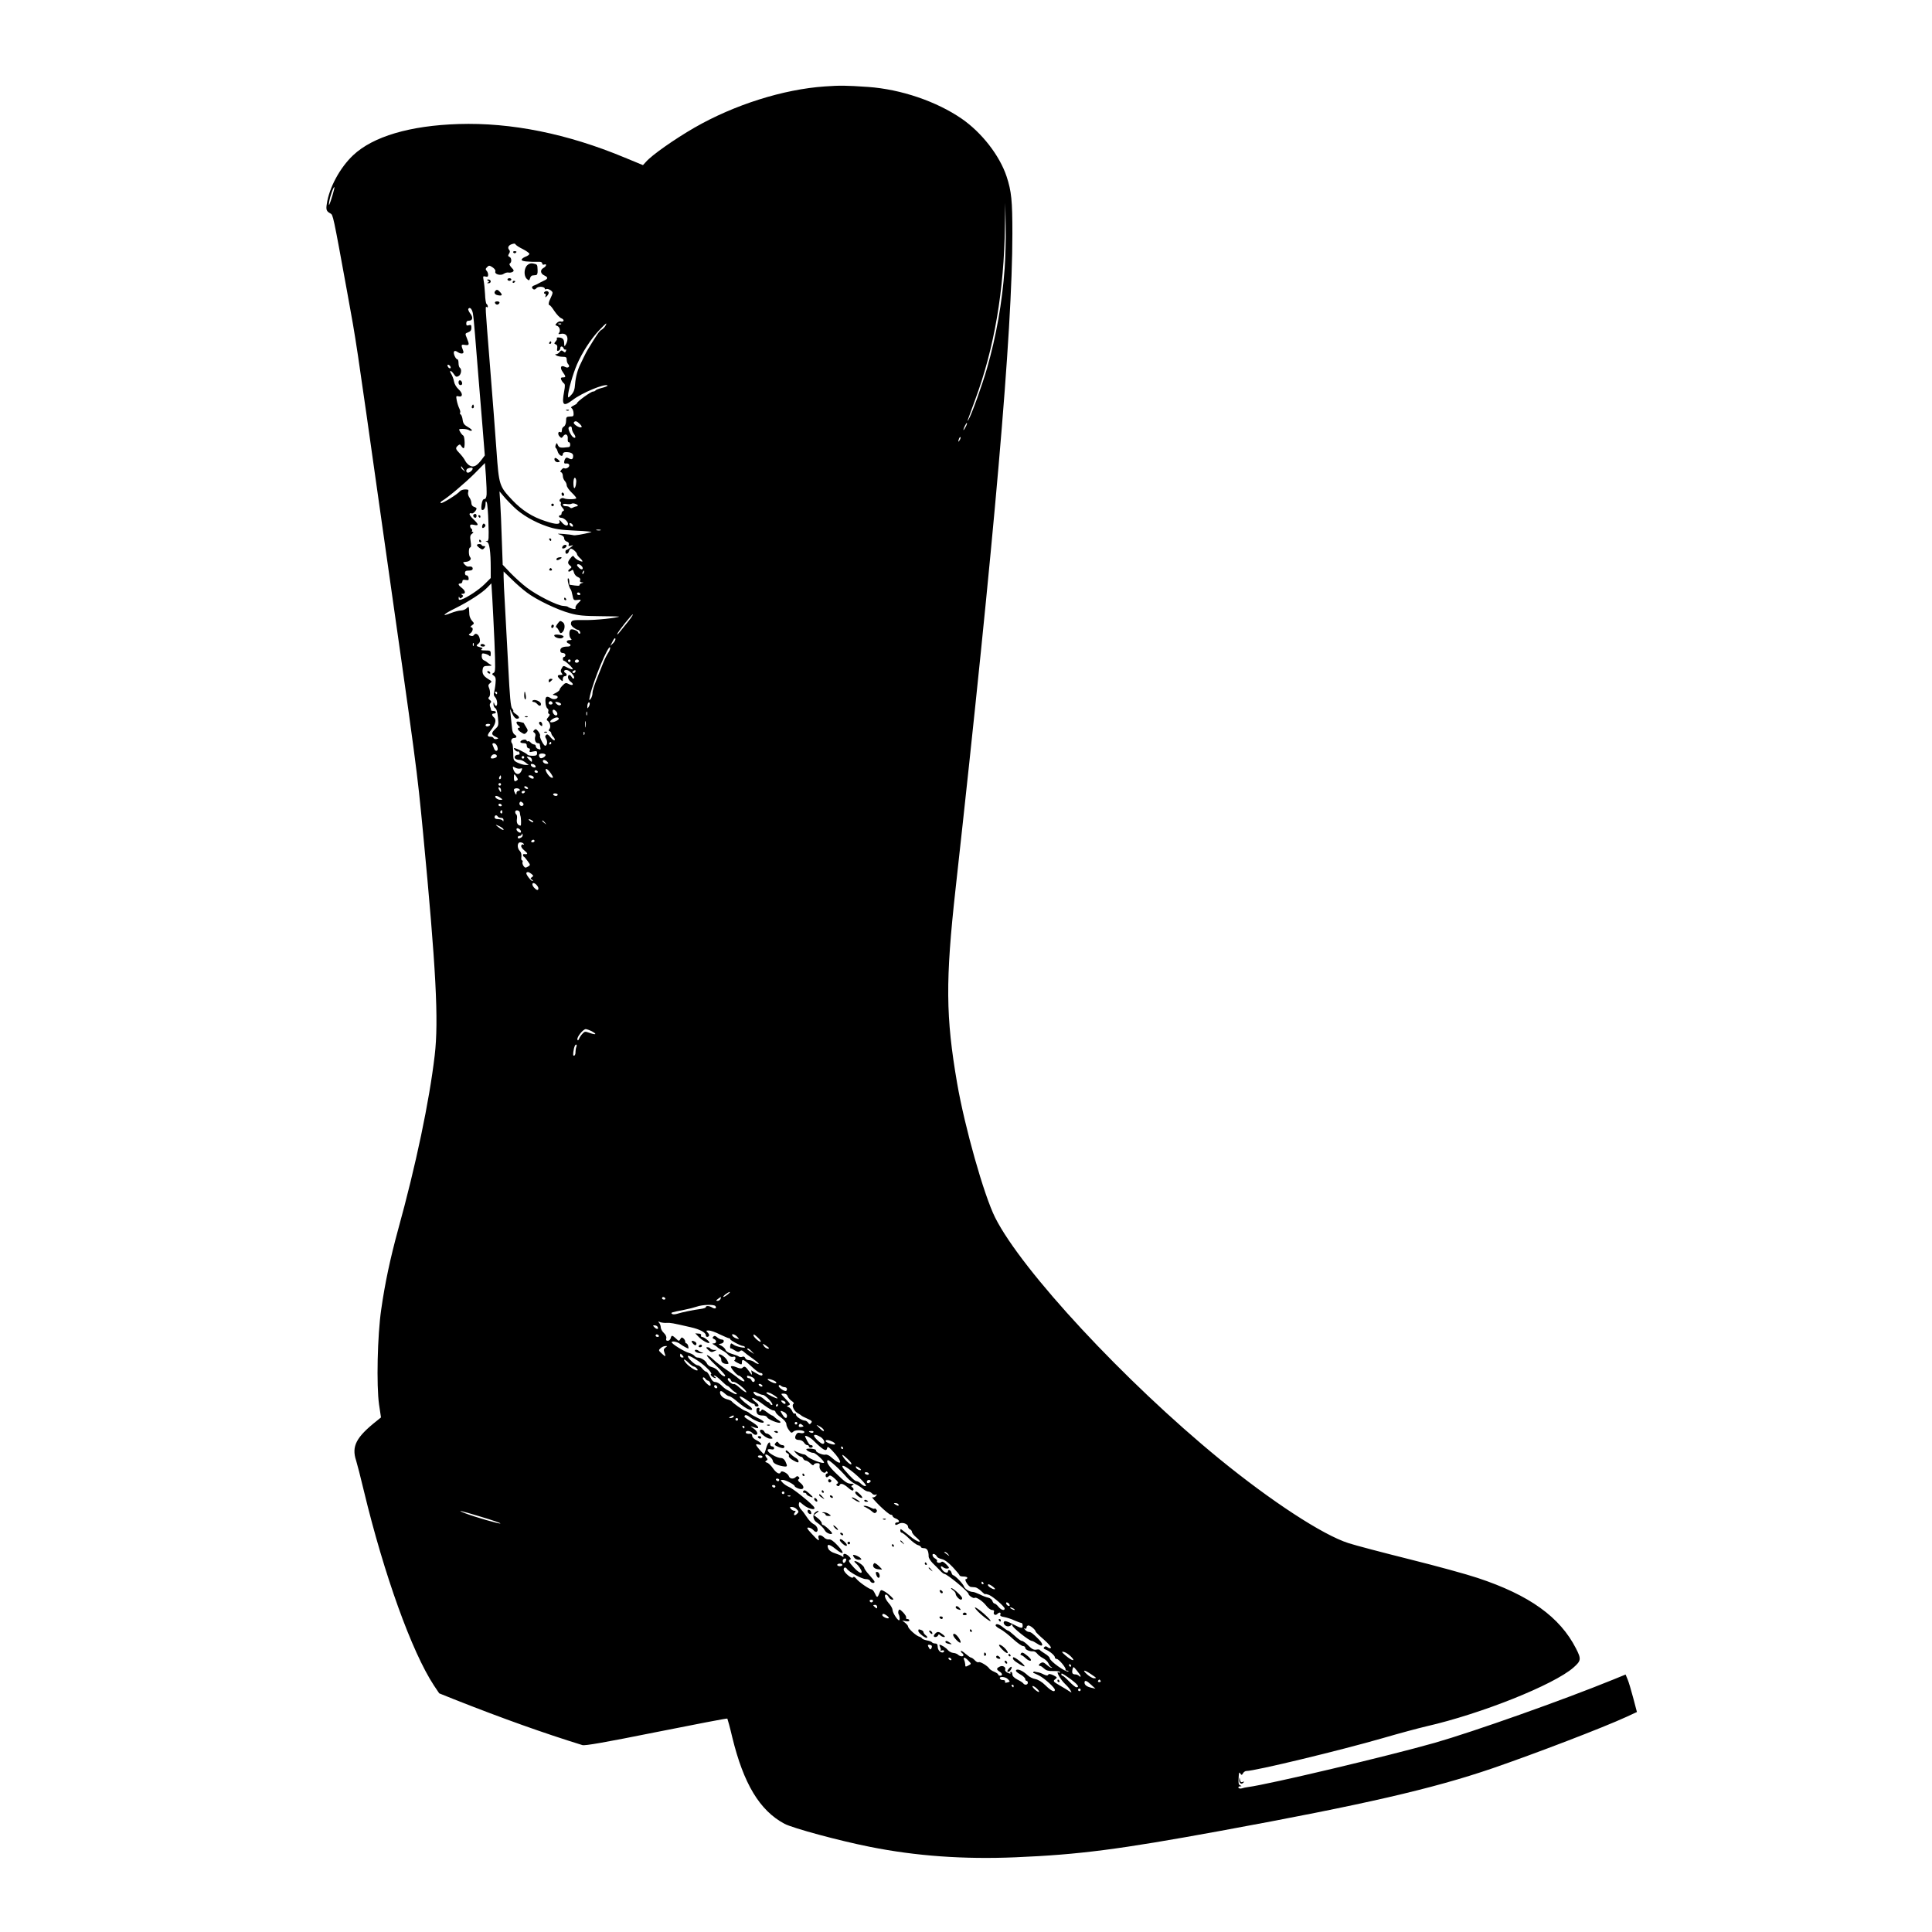 <?xml version="1.0" standalone="no"?>
<!DOCTYPE svg PUBLIC "-//W3C//DTD SVG 20010904//EN"
 "http://www.w3.org/TR/2001/REC-SVG-20010904/DTD/svg10.dtd">
<svg version="1.0" xmlns="http://www.w3.org/2000/svg"
 width="1500pt" height="1500pt" viewBox="0 0 1500 1500"
 preserveAspectRatio="xMidYMid meet">

<g transform="translate(0,1500) scale(0.1,-0.1)"
fill="#000000" stroke="none">
<path d="M6405 14329 c-323 -22 -703 -142 -1013 -320 -154 -89 -333 -214 -378
-267 l-22 -24 -143 59 c-444 185 -880 273 -1289 260 -378 -12 -664 -97 -818
-242 -102 -96 -187 -252 -205 -380 -7 -44 -2 -56 28 -72 21 -12 20 -4 130
-608 75 -412 62 -329 264 -1755 282 -1981 277 -1942 326 -2450 100 -1046 122
-1453 90 -1724 -42 -357 -145 -849 -285 -1356 -60 -220 -101 -411 -130 -615
-30 -202 -38 -594 -17 -740 l15 -100 -31 -25 c-162 -128 -199 -199 -162 -310
8 -25 35 -130 60 -235 157 -652 372 -1249 544 -1511 l41 -61 132 -53 c363
-143 679 -256 980 -349 19 -6 175 21 573 101 301 60 549 108 552 105 2 -3 20
-67 38 -144 88 -362 213 -570 406 -673 65 -34 422 -131 664 -179 354 -71 727
-98 1129 -81 497 21 804 61 1591 205 1118 205 1647 327 2110 485 337 116 859
316 1042 400 l82 38 -29 110 c-16 60 -35 125 -44 145 l-15 36 -98 -40 c-388
-158 -1079 -403 -1383 -490 -362 -103 -1290 -323 -1452 -344 -15 -2 -36 -6
-47 -10 -11 -3 -22 -1 -26 5 -3 5 2 10 12 11 15 0 15 2 2 7 -14 7 -16 19 -11
82 2 20 4 22 12 10 9 -13 12 -13 21 3 5 9 17 17 25 17 67 0 730 160 1059 255
127 37 280 78 340 92 425 97 988 322 1141 456 60 53 62 66 20 148 -125 245
-362 415 -764 548 -83 28 -320 93 -529 145 -208 52 -421 108 -473 125 -201 64
-601 326 -1004 655 -733 600 -1532 1460 -1740 1873 -87 174 -236 701 -295
1043 -89 517 -91 796 -12 1510 302 2730 441 4327 441 5085 0 259 -7 329 -45
445 -54 162 -192 340 -348 448 -196 135 -473 229 -727 247 -175 12 -218 12
-335 4z m-3822 -840 c-23 -79 -35 -103 -27 -55 6 41 34 119 40 113 2 -2 -4
-28 -13 -58z m5217 -574 c-19 -264 -66 -528 -137 -775 -36 -126 -121 -363
-143 -397 -14 -22 -17 -30 52 156 148 400 224 847 230 1345 l3 181 3 -180 c2
-99 -2 -247 -8 -330z m-3795 185 c4 -6 29 -22 56 -35 27 -14 49 -30 49 -36 0
-6 -13 -16 -30 -22 -16 -6 -30 -17 -30 -24 0 -12 46 -17 143 -16 9 0 17 -6 17
-13 0 -8 6 -11 15 -8 22 9 18 -14 -5 -26 -28 -15 -25 -44 5 -58 32 -15 32 -26
-2 -41 -16 -8 -35 -17 -43 -22 -8 -5 -23 -12 -32 -15 -21 -7 -23 -20 -6 -30 6
-4 16 0 22 8 13 17 66 14 66 -4 0 -5 4 -6 10 -3 13 8 50 -13 50 -28 0 -7 -7
-25 -15 -41 -16 -31 -20 -56 -7 -56 4 0 21 -21 37 -46 17 -25 40 -50 53 -55
13 -5 20 -14 17 -20 -4 -6 -13 -8 -21 -5 -7 3 -21 -2 -30 -11 -15 -16 -15 -17
1 -23 21 -7 29 -39 14 -56 -7 -8 -2 -10 16 -6 47 9 66 -34 37 -84 -10 -17 -11
-16 -12 12 0 32 -14 44 -47 44 -9 0 -13 -3 -10 -7 4 -3 0 -14 -8 -23 -14 -16
-14 -18 0 -24 10 -3 14 -14 11 -30 -3 -18 -1 -23 10 -19 8 3 14 11 14 19 0 19
19 18 26 -1 4 -8 10 -12 15 -9 5 3 6 -2 3 -11 -5 -13 -9 -13 -21 -3 -12 10
-18 9 -28 -5 -7 -9 -18 -17 -26 -17 -11 0 -11 -2 1 -10 8 -5 30 -10 48 -10 27
0 32 -4 32 -23 0 -13 5 -28 11 -34 18 -18 1 -35 -23 -22 -33 18 -44 -4 -19
-39 26 -37 26 -42 1 -42 -14 0 -18 -5 -13 -17 4 -10 13 -23 20 -28 11 -8 11
-21 3 -64 -20 -107 -7 -121 64 -68 73 57 254 132 273 114 3 -3 -15 -11 -41
-18 -25 -6 -49 -15 -52 -20 -3 -5 -12 -9 -20 -9 -16 0 -124 -78 -124 -90 0 -4
-12 -12 -27 -19 -19 -9 -23 -15 -15 -20 7 -4 14 -21 15 -36 2 -26 -1 -29 -28
-29 -27 -1 -30 -4 -30 -34 0 -18 -7 -37 -15 -42 -8 -5 -16 -14 -16 -20 -1 -5
-2 -15 -3 -21 0 -5 -5 -8 -10 -4 -18 10 -23 -17 -7 -33 14 -15 17 -15 29 2 18
25 39 11 35 -22 -1 -15 2 -26 8 -25 5 1 11 -7 11 -18 1 -10 -4 -20 -10 -20
-65 -8 -75 -6 -85 14 -9 21 -10 21 -17 3 -5 -10 -4 -21 1 -25 5 -3 10 -13 12
-21 8 -34 42 -54 42 -25 0 9 9 15 24 15 37 0 56 -10 56 -29 0 -26 -10 -32 -33
-20 -15 8 -22 8 -28 -2 -11 -17 -12 -39 -1 -38 20 3 32 -2 32 -15 0 -15 -27
-29 -40 -21 -4 3 -14 -3 -21 -12 -11 -13 -11 -17 -1 -20 6 -3 12 -15 12 -28 0
-13 7 -30 15 -39 8 -8 15 -24 15 -34 0 -11 18 -37 40 -58 22 -21 37 -40 34
-43 -9 -9 -78 -9 -95 0 -20 10 -47 -15 -29 -26 6 -3 8 -11 4 -16 -3 -6 2 -20
13 -31 13 -15 15 -22 6 -25 -7 -3 -13 -11 -13 -19 0 -8 -4 -14 -10 -14 -5 0
-10 -4 -10 -10 0 -5 8 -10 17 -10 20 0 53 -28 53 -47 0 -22 -27 -15 -51 15
-13 15 -19 19 -16 9 11 -31 -21 -32 -108 -3 -101 32 -182 84 -256 162 -103
109 -105 116 -124 384 -9 129 -32 428 -51 664 -39 489 -37 459 -24 451 12 -7
9 17 -3 26 -4 3 -10 37 -11 75 -2 38 -7 86 -11 106 -6 34 -5 36 14 31 16 -4
21 -1 21 14 0 10 -5 24 -12 31 -9 10 -9 16 4 28 14 15 18 14 42 -1 16 -11 25
-24 22 -32 -9 -22 41 -36 65 -19 11 8 28 12 37 10 9 -2 24 0 32 5 12 8 11 14
-9 34 -14 16 -19 27 -12 32 16 9 13 45 -4 51 -11 5 -12 10 -3 24 9 14 9 22 0
32 -12 15 -5 32 18 41 23 8 28 8 35 -3z m-334 -531 c4 -19 12 -99 18 -179 6
-80 18 -219 25 -310 8 -91 22 -266 32 -390 l18 -226 -24 -32 c-37 -49 -62 -63
-91 -48 -13 6 -30 24 -37 38 -7 15 -26 40 -42 57 -34 34 -36 43 -14 62 13 11
17 10 25 -4 6 -9 14 -17 18 -17 13 0 10 89 -2 98 -7 4 -18 17 -25 30 -12 21
-10 22 20 22 18 0 40 -4 48 -9 8 -6 18 -7 23 -4 5 3 -8 15 -29 27 -30 17 -38
28 -42 56 -2 19 -9 38 -15 42 -6 4 -8 10 -5 14 4 3 1 18 -6 33 -7 14 -16 42
-20 63 -6 33 -5 36 14 31 34 -9 35 23 1 54 -18 16 -33 42 -36 61 -3 19 -13 44
-21 58 -9 13 -12 24 -6 24 5 0 17 -11 26 -25 14 -21 20 -24 36 -15 21 11 27
54 10 65 -5 3 -10 19 -10 36 0 16 -4 29 -8 29 -14 0 -35 47 -27 60 5 8 14 7
31 -5 25 -16 49 -12 41 9 -19 50 -18 53 13 48 34 -5 36 1 15 52 -15 36 -15 37
10 46 18 7 25 17 25 35 0 22 -4 25 -20 20 -16 -5 -20 -2 -20 14 0 14 6 21 20
21 30 0 35 26 11 56 -11 14 -18 31 -15 36 11 17 28 1 35 -33z m686 -85 c-3 -3
-12 -4 -19 -1 -8 3 -5 6 6 6 11 1 17 -2 13 -5z m343 -14 c-6 -11 -19 -24 -29
-30 -17 -8 -39 -41 -108 -155 -7 -11 -20 -36 -29 -55 -9 -19 -21 -43 -26 -54
-23 -44 -39 -105 -43 -157 -3 -44 -10 -63 -29 -84 -23 -25 -26 -26 -26 -8 0
36 38 170 69 242 39 91 108 199 173 267 55 58 65 65 48 34z m-1202 -318 c6
-18 -15 -14 -22 4 -4 10 -1 14 6 12 6 -2 14 -10 16 -16z m1004 -444 c14 -14
18 -23 10 -26 -17 -5 -64 27 -57 38 10 15 23 12 47 -12z m2994 -25 c-8 -15
-15 -25 -16 -21 0 12 23 58 27 54 3 -2 -2 -17 -11 -33z m-3056 -11 c0 -10 7
-28 16 -40 17 -24 14 -39 -5 -27 -17 10 -43 64 -36 75 10 16 25 11 25 -8z
m3011 -89 c-12 -20 -14 -14 -5 12 4 9 9 14 11 11 3 -2 0 -13 -6 -23z m-3673
-423 c-2 -23 -8 -35 -18 -35 -10 0 -17 -14 -21 -42 -4 -30 -2 -43 7 -43 14 0
24 22 24 53 1 17 2 19 9 7 5 -8 11 -79 13 -157 4 -125 3 -143 -11 -144 -14 -1
-14 -2 0 -6 19 -5 29 -78 29 -204 l0 -77 -46 -46 c-44 -44 -138 -107 -183
-121 -16 -5 -21 -2 -20 12 0 11 3 13 6 5 4 -10 8 -10 19 -1 12 10 12 14 2 20
-10 7 -9 9 5 9 25 0 21 24 -8 46 -28 21 -32 34 -10 34 8 0 15 7 15 16 0 12 7
15 26 11 21 -4 25 -1 22 17 -2 11 -9 20 -16 19 -6 -2 -12 6 -12 17 0 16 7 20
30 20 20 0 30 5 30 15 0 14 -11 19 -36 16 -6 -1 -18 7 -27 17 -15 17 -15 18
10 20 30 2 47 22 33 36 -13 13 -13 76 1 76 7 0 8 16 3 47 -6 38 -4 49 12 60
10 7 12 13 5 13 -7 0 -10 4 -6 9 3 5 1 12 -5 16 -5 3 -10 13 -10 21 0 12 7 14
30 9 39 -9 38 3 -5 44 -19 18 -33 37 -29 42 3 5 10 7 15 3 10 -6 38 22 39 38
0 4 -9 10 -20 13 -12 4 -20 15 -20 28 0 13 -7 33 -16 45 -9 13 -13 31 -9 42 5
17 2 20 -23 20 -16 0 -35 -6 -41 -14 -21 -25 -141 -99 -149 -92 -4 4 1 12 10
17 43 24 180 140 253 213 l80 81 8 -105 c4 -58 6 -121 5 -140z m-178 195 c14
-19 14 -19 -2 -6 -10 7 -18 18 -18 24 0 6 1 8 3 6 1 -2 9 -13 17 -24z m70 7
c0 -12 -23 -32 -37 -32 -17 0 -17 27 0 33 19 8 37 8 37 -1z m802 -84 c6 -17
-3 -68 -13 -68 -4 0 -7 18 -7 40 0 38 12 54 20 28z m-482 -215 c60 -59 158
-116 255 -149 67 -23 104 -28 225 -34 80 -3 134 -9 120 -12 -67 -17 -133 -28
-139 -23 -5 2 -37 6 -72 9 -52 4 -58 3 -31 -5 21 -6 32 -16 32 -29 0 -10 9
-22 21 -25 13 -4 18 -12 15 -22 -5 -12 -1 -14 16 -10 22 6 22 6 -2 -13 -14
-11 -28 -20 -32 -20 -5 0 -8 -7 -8 -15 0 -22 21 -18 27 5 3 11 10 20 16 20 14
0 47 -30 47 -43 0 -5 11 -20 26 -33 14 -13 20 -24 14 -24 -17 0 -54 21 -63 37
-7 11 -12 9 -28 -11 -23 -29 -24 -40 -3 -57 14 -12 14 -14 -2 -26 -10 -7 -15
-16 -11 -19 4 -4 13 -1 21 5 13 11 16 8 22 -14 4 -15 17 -30 30 -35 16 -6 22
-15 18 -25 -4 -10 0 -15 12 -16 17 -1 17 -2 2 -6 -10 -2 -18 -9 -18 -15 0 -8
-15 -8 -77 2 -2 0 -3 11 -3 25 0 14 -4 25 -9 25 -10 0 5 -68 19 -85 5 -5 11
-27 15 -48 7 -36 10 -39 36 -35 35 5 36 2 6 -26 -13 -12 -21 -28 -19 -35 4
-11 -2 -12 -24 -7 -16 4 -31 11 -34 14 -3 4 -20 7 -38 8 -44 2 -201 80 -282
142 -36 27 -92 78 -126 113 l-61 64 -7 195 c-3 107 -9 236 -12 285 l-6 90 33
-39 c18 -22 54 -59 79 -83z m495 9 c-2 -2 -7 -4 -12 -4 -4 0 -16 -4 -25 -9
-10 -6 -19 -5 -23 1 -3 5 -17 10 -31 10 -13 0 -24 5 -24 11 0 7 11 9 28 6 15
-3 34 -2 42 3 12 7 54 -9 45 -18z m-37 -151 c3 -8 -1 -12 -9 -9 -7 2 -15 10
-17 17 -3 8 1 12 9 9 7 -2 15 -10 17 -17z m215 -38 c-7 -2 -21 -2 -30 0 -10 3
-4 5 12 5 17 0 24 -2 18 -5z m-149 -276 c21 -21 8 -38 -15 -19 -10 9 -19 20
-19 24 0 12 20 9 34 -5z m19 -52 c-3 -9 -8 -14 -10 -11 -3 3 -2 9 2 15 9 16
15 13 8 -4z m-443 -155 c75 -57 238 -135 335 -161 64 -18 110 -22 232 -23 83
-1 150 -2 150 -3 -11 -10 -185 -29 -264 -27 -95 1 -103 -1 -109 -19 -4 -14 1
-25 17 -38 13 -10 29 -19 35 -19 14 0 27 -30 14 -30 -6 0 -10 4 -10 8 0 12
-42 30 -57 25 -16 -6 -17 -55 -1 -71 9 -9 7 -12 -10 -12 -25 0 -30 -18 -7 -26
23 -9 18 -24 -9 -24 -37 0 -56 -10 -56 -31 0 -12 7 -19 20 -19 11 0 20 -7 20
-15 0 -8 -4 -15 -10 -15 -5 0 -10 -7 -10 -15 0 -8 3 -15 8 -15 12 0 75 -60 69
-66 -3 -3 -19 2 -36 10 -38 20 -38 20 -51 -5 -9 -15 -8 -24 1 -35 9 -11 8 -14
-10 -14 -26 0 -27 -12 -1 -35 19 -18 20 -17 20 3 0 13 6 22 15 22 17 0 20 16
5 25 -18 11 -10 26 11 23 25 -3 67 -54 55 -65 -4 -4 -12 0 -17 10 -13 23 -29
22 -29 -2 0 -11 10 -27 22 -35 28 -20 15 -33 -16 -17 -21 12 -27 10 -47 -10
-13 -13 -24 -28 -24 -34 0 -5 -13 -16 -30 -25 -28 -14 -29 -15 -7 -18 12 -2
22 -8 22 -13 0 -16 -32 -23 -51 -11 -35 22 -47 15 -44 -29 1 -23 8 -45 15 -49
7 -4 10 -15 7 -23 -3 -9 -1 -18 6 -20 8 -3 6 -10 -6 -25 -13 -14 -15 -22 -7
-27 19 -12 29 -49 16 -64 -8 -11 -8 -15 2 -18 6 -3 12 -10 12 -16 0 -6 7 -19
17 -29 9 -10 13 -21 9 -25 -4 -4 -18 6 -31 22 -18 23 -26 27 -35 19 -9 -9 -9
-16 1 -31 12 -20 7 -53 -8 -53 -12 0 -46 67 -40 77 3 5 -3 20 -13 33 -16 20
-21 23 -32 12 -10 -10 -10 -14 1 -21 8 -5 11 -17 7 -28 -8 -26 2 -53 20 -53 8
0 14 -3 15 -7 0 -5 2 -16 4 -25 4 -20 3 -20 -19 -12 -9 3 -16 12 -16 20 0 8
-6 14 -14 14 -7 0 -19 7 -26 15 -7 8 -16 13 -20 10 -5 -3 -10 0 -12 6 -5 14
-48 3 -48 -12 0 -5 11 -9 25 -9 18 0 25 -5 25 -20 0 -11 7 -20 15 -20 9 0 12
-6 8 -16 -5 -14 -1 -15 25 -9 28 6 32 4 32 -13 0 -16 -7 -20 -35 -20 -19 0
-37 4 -40 9 -9 13 -105 59 -105 50 0 -12 26 -32 32 -25 3 2 8 -2 11 -11 4 -10
0 -15 -12 -15 -10 0 -21 -6 -24 -14 -6 -15 12 -26 41 -26 9 0 28 -9 42 -20
l25 -20 -25 1 c-14 0 -41 8 -60 17 -34 17 -35 19 -35 79 -1 34 -4 65 -8 69
-15 16 -7 44 13 44 24 0 26 15 4 28 -8 5 -17 24 -18 43 -2 19 -6 61 -10 94
l-6 60 18 -37 c10 -23 24 -38 35 -38 25 0 21 17 -8 36 -14 9 -23 19 -20 22 3
3 -1 12 -9 21 -11 12 -18 89 -30 326 -9 171 -21 388 -26 483 -6 95 -10 191
-10 214 l0 41 63 -61 c34 -34 87 -80 117 -102z m-251 -385 c8 -206 8 -231 -6
-239 -15 -8 -15 -10 1 -22 14 -10 17 -23 13 -61 -2 -26 -8 -57 -11 -69 -5 -14
-2 -27 8 -37 17 -17 22 -67 7 -67 -5 0 -12 8 -14 18 -4 13 -5 12 -6 -5 0 -12
6 -26 14 -31 10 -5 17 -30 21 -73 6 -60 4 -66 -20 -88 -33 -31 -33 -45 2 -61
24 -12 25 -14 7 -18 -10 -2 -21 1 -23 7 -2 6 -12 11 -21 11 -31 0 -31 11 -1
49 37 46 46 83 26 100 -20 17 -20 31 -1 31 8 0 15 5 15 10 0 6 -9 10 -20 10
-11 0 -19 3 -18 8 0 4 -2 15 -7 25 -4 11 -3 23 3 29 8 8 7 15 -6 24 -11 9 -13
16 -6 21 12 9 12 49 -1 77 -6 13 -3 23 10 32 16 12 15 14 -16 33 -37 23 -48
43 -41 78 4 19 11 23 41 23 32 1 34 2 16 12 -11 6 -22 14 -25 18 -3 3 -13 9
-22 13 -11 4 -18 17 -18 32 0 23 3 25 28 19 15 -4 30 -12 34 -18 4 -6 8 1 8
17 0 25 -3 27 -42 27 -30 0 -39 3 -29 9 12 8 9 11 -12 16 -31 8 -33 13 -11 29
11 9 13 20 8 40 -7 31 -32 46 -44 26 -5 -8 -15 -10 -26 -6 -18 7 -18 8 -1 20
20 15 23 46 5 46 -8 0 -5 7 6 15 19 14 19 15 1 35 -11 12 -20 33 -21 48 -4 71
-2 67 -22 49 -10 -10 -30 -17 -45 -17 -14 0 -49 -9 -77 -20 -80 -32 -58 -8 38
39 104 52 206 118 247 161 l30 31 7 -113 c4 -62 11 -216 17 -343z m666 375 c3
-5 -1 -10 -9 -10 -9 0 -16 5 -16 10 0 6 4 10 9 10 6 0 13 -4 16 -10z m373
-214 c-24 -29 -53 -66 -66 -82 -12 -16 -21 -24 -20 -17 4 17 112 152 121 153
4 0 -11 -24 -35 -54z m-118 -170 l-22 -21 18 35 c10 21 19 30 22 21 2 -7 -6
-23 -18 -35z m-1083 -18 c-3 -8 -6 -5 -6 6 -1 11 2 17 5 13 3 -3 4 -12 1 -19z
m1046 -55 c-11 -16 -27 -48 -37 -73 -10 -25 -26 -65 -36 -90 -37 -92 -50 -131
-50 -153 0 -13 -6 -32 -14 -43 -13 -17 -14 -14 -5 26 26 117 145 402 156 373
2 -7 -4 -25 -14 -40z m-293 -63 c0 -5 -4 -10 -10 -10 -5 0 -10 5 -10 10 0 6 5
10 10 10 6 0 10 -4 10 -10z m64 1 c3 -5 -1 -11 -9 -15 -15 -6 -29 7 -18 18 9
9 21 8 27 -3z m-29 -90 c-3 -6 -11 -8 -17 -5 -6 4 -5 9 3 15 16 10 23 4 14
-10z m-605 -161 c0 -5 -2 -10 -4 -10 -3 0 -8 5 -11 10 -3 6 -1 10 4 10 6 0 11
-4 11 -10z m430 -81 c0 -5 -7 -9 -15 -9 -15 0 -20 12 -9 23 8 8 24 -1 24 -14z
m59 2 c10 -6 10 -10 1 -16 -7 -4 -19 0 -28 9 -14 13 -14 16 -2 16 8 0 21 -4
29 -9z m222 -28 c-10 -17 -10 -16 -11 3 0 23 13 41 18 25 2 -6 -1 -18 -7 -28z
m-251 -38 c16 -19 3 -40 -16 -24 -15 13 -19 39 -5 39 5 0 14 -7 21 -15z m237
-27 c-3 -7 -5 -2 -5 12 0 14 2 19 5 13 2 -7 2 -19 0 -25z m-219 -30 c-5 -14
-56 -33 -65 -24 -9 9 29 35 50 36 10 0 17 -5 15 -12z m209 -60 c-2 -13 -4 -5
-4 17 -1 22 1 32 4 23 2 -10 2 -28 0 -40z m-742 12 c-3 -5 -13 -10 -21 -10 -8
0 -14 5 -14 10 0 6 9 10 21 10 11 0 17 -4 14 -10z m732 -72 c-3 -8 -6 -5 -6 6
-1 11 2 17 5 13 3 -3 4 -12 1 -19z m-257 -68 c0 -5 -5 -10 -11 -10 -5 0 -7 5
-4 10 3 6 8 10 11 10 2 0 4 -4 4 -10z m-421 -22 c5 -13 7 -26 4 -30 -7 -13
-20 -9 -27 10 -3 9 -9 23 -12 30 -3 7 1 12 10 12 9 0 20 -10 25 -22z m-2 -82
c-4 -13 -47 -21 -47 -9 0 5 5 14 11 20 14 14 41 5 36 -11z m378 15 c3 -6 -4
-15 -16 -22 -17 -9 -23 -8 -30 2 -4 7 -5 17 -3 21 7 11 42 10 49 -1z m-165
-21 c0 -5 -4 -10 -10 -10 -5 0 -10 5 -10 10 0 6 5 10 10 10 6 0 10 -4 10 -10z
m60 -21 c0 -18 -1 -18 -20 1 -11 11 -20 22 -20 24 0 2 9 2 20 -1 11 -3 20 -14
20 -24z m120 -14 c10 -12 9 -15 -8 -15 -11 0 -22 7 -26 15 -3 9 0 15 8 15 7 0
19 -7 26 -15z m-92 -33 c3 -9 -2 -13 -14 -10 -9 1 -19 9 -22 16 -3 9 2 13 14
10 9 -1 19 -9 22 -16z m-118 -19 c16 4 17 2 8 -19 -17 -36 -49 -29 -63 14 -6
22 -5 23 15 12 12 -7 30 -10 40 -7z m238 -39 c19 -30 20 -35 5 -32 -22 4 -61
68 -41 68 7 -1 23 -17 36 -36z m-103 16 c3 -5 -1 -10 -9 -10 -9 0 -16 5 -16
10 0 6 4 10 9 10 6 0 13 -4 16 -10z m-155 -61 c0 -4 -7 -9 -15 -13 -11 -4 -15
2 -15 27 1 30 1 31 15 13 8 -11 15 -23 15 -27z m-130 16 c0 -8 -4 -15 -10 -15
-5 0 -7 7 -4 15 4 8 8 15 10 15 2 0 4 -7 4 -15z m253 1 c7 -17 -18 -15 -35 2
-9 9 -7 12 9 12 11 0 23 -6 26 -14z m-253 -56 c0 -5 -4 -10 -10 -10 -5 0 -10
5 -10 10 0 6 5 10 10 10 6 0 10 -4 10 -10z m210 -31 c0 -4 -7 -6 -15 -3 -8 4
-15 10 -15 15 0 4 7 6 15 3 8 -4 15 -10 15 -15z m-210 -17 c0 -15 -2 -15 -10
-2 -13 20 -13 33 0 25 6 -3 10 -14 10 -23z m145 8 c3 -5 -1 -10 -9 -10 -9 0
-16 -8 -16 -17 0 -15 -2 -16 -10 -3 -5 8 -10 21 -10 28 0 14 36 16 45 2z m40
-20 c-3 -5 -10 -10 -16 -10 -5 0 -9 5 -9 10 0 6 7 10 16 10 8 0 12 -4 9 -10z
m255 -20 c0 -5 -6 -10 -14 -10 -8 0 -18 5 -21 10 -3 6 3 10 14 10 12 0 21 -4
21 -10z m-444 -25 c19 -14 19 -14 -2 -15 -12 0 -27 7 -34 15 -17 20 9 21 36 0z
m174 -59 c-13 -13 -35 7 -25 24 5 8 11 8 21 -1 10 -8 12 -15 4 -23z m-165 4
c3 -5 -1 -10 -9 -10 -9 0 -16 5 -16 10 0 6 4 10 9 10 6 0 13 -4 16 -10z m5
-56 c0 -8 -5 -12 -10 -9 -6 4 -8 11 -5 16 9 14 15 11 15 -7z m136 -4 c1 -8 2
-17 3 -20 7 -13 9 -80 3 -80 -22 1 -33 20 -29 49 3 17 1 33 -4 37 -5 3 -9 12
-9 20 0 20 35 14 36 -6z m-171 -30 c3 -5 15 -10 26 -10 12 0 19 -7 18 -17 0
-11 -3 -13 -6 -5 -2 6 -18 12 -34 12 -19 0 -29 5 -29 15 0 17 16 20 25 5z
m265 -30 c8 -5 12 -11 10 -14 -3 -2 -14 2 -24 10 -22 15 -10 19 14 4z m101
-17 c13 -16 12 -17 -3 -4 -10 7 -18 15 -18 17 0 8 8 3 21 -13z m-321 -54 c0
-6 -13 -1 -30 11 -16 12 -30 23 -30 25 0 2 14 -3 30 -11 17 -9 30 -20 30 -25z
m129 -2 c6 -8 8 -17 4 -20 -7 -8 -33 11 -33 24 0 13 16 11 29 -4z m10 -58
c-19 -12 -29 -11 -29 1 0 6 7 10 15 10 8 0 15 6 16 13 0 8 2 8 6 -2 3 -7 -1
-17 -8 -22z m101 -29 c0 -5 -7 -10 -16 -10 -8 0 -12 5 -9 10 3 6 10 10 16 10
5 0 9 -4 9 -10z m-84 -22 c4 -6 3 -8 -3 -5 -6 4 -13 0 -16 -8 -4 -9 7 -24 26
-40 28 -22 27 -31 -5 -26 -10 1 -10 -16 0 -21 4 -1 17 -17 29 -34 22 -30 22
-30 1 -43 -17 -10 -22 -10 -33 5 -7 10 -11 24 -8 31 3 7 1 13 -4 13 -5 0 -8
13 -5 28 2 18 -2 35 -12 45 -23 23 -21 67 3 67 11 0 23 -5 27 -12z m60 -233
c16 -13 17 -16 4 -25 -13 -9 -13 -11 0 -20 8 -5 10 -10 4 -10 -13 0 -55 56
-47 64 10 9 17 7 39 -9z m54 -112 c0 -19 -14 -16 -34 6 -24 27 -11 48 15 25
10 -9 19 -23 19 -31z m420 -1113 c39 -22 24 -26 -27 -8 -29 11 -35 10 -51 -8
-10 -10 -22 -28 -26 -39 -6 -13 -10 -16 -13 -7 -7 18 44 82 65 82 9 -1 33 -9
52 -20z m-125 -117 c-4 -10 -7 -28 -7 -40 1 -12 -3 -25 -8 -28 -12 -7 -13 9
-4 54 4 17 11 31 16 31 6 0 7 -8 3 -17z m1175 -1923 c-33 -26 -49 -26 -19 0
13 10 29 19 34 19 6 1 -1 -8 -15 -19z m-485 -30 c3 -5 -1 -10 -9 -10 -9 0 -16
5 -16 10 0 6 4 10 9 10 6 0 13 -4 16 -10z m429 -5 c-4 -8 -14 -15 -23 -15 -14
1 -13 3 3 15 25 19 27 19 20 0z m-39 -56 c11 -17 -4 -24 -25 -11 -23 14 -50
16 -50 3 0 -5 -19 -11 -42 -14 -53 -7 -143 -25 -183 -38 -18 -5 -33 -5 -39 1
-9 9 -5 11 98 31 32 6 75 17 95 24 44 16 137 19 146 4z m-380 -130 c29 2 46
-1 189 -34 70 -16 115 -40 116 -62 0 -15 16 -17 25 -4 3 5 -2 17 -11 25 -14
15 -13 16 9 16 14 0 52 -13 85 -30 34 -16 66 -30 71 -30 6 0 11 -4 11 -8 0 -9
81 -52 98 -52 6 0 13 -4 16 -9 8 -12 -71 4 -89 19 -9 7 -17 11 -19 9 -8 -9
-11 -38 -3 -38 4 1 19 -7 33 -16 19 -12 29 -14 39 -5 9 8 17 7 28 -4 8 -8 40
-33 72 -55 32 -23 52 -41 44 -41 -8 0 -23 7 -33 15 -11 8 -30 15 -42 15 -12 0
-25 7 -28 16 -4 10 -12 14 -22 10 -9 -4 -22 -3 -28 2 -6 5 -31 14 -55 21 -26
8 -45 19 -48 31 -3 9 -17 23 -31 31 -26 13 -27 13 -4 17 25 4 30 32 5 32 -9 0
-25 8 -35 17 -14 12 -21 14 -30 5 -8 -8 -7 -13 5 -18 22 -8 22 -34 0 -34 -16
-1 -15 -2 2 -12 11 -6 22 -14 25 -18 3 -4 19 -14 35 -23 17 -8 39 -24 49 -36
12 -13 26 -19 38 -15 12 3 18 0 18 -9 0 -9 -4 -17 -9 -19 -4 -1 7 -10 25 -19
32 -16 34 -16 34 2 0 34 14 27 92 -46 21 -19 44 -35 53 -35 8 0 15 -4 15 -10
0 -15 -15 -12 -54 11 l-34 20 5 -23 c4 -17 -1 -14 -21 15 -28 39 -36 43 -52
27 -7 -7 -22 -6 -47 5 -21 9 -38 11 -42 5 -5 -9 48 -70 61 -70 11 0 44 -32 44
-42 0 -10 -31 5 -52 24 -7 7 -44 34 -83 60 -38 26 -87 63 -107 83 -21 20 -43
35 -49 33 -6 -2 23 -36 65 -75 42 -40 76 -77 76 -83 0 -17 -34 5 -53 34 -9 13
-30 27 -47 31 -19 4 -36 16 -42 30 -10 22 -46 45 -72 45 -8 0 -19 6 -25 14 -7
8 -24 17 -39 21 -38 9 -143 75 -137 85 6 10 44 2 65 -14 18 -14 58 -36 64 -36
2 0 2 9 -1 20 -3 11 -9 20 -14 20 -5 0 -9 6 -9 14 0 7 -6 19 -14 25 -11 10
-16 8 -24 -6 -10 -17 -12 -17 -34 5 -30 27 -34 27 -41 2 -3 -11 -13 -20 -22
-20 -12 0 -16 6 -12 19 3 12 -4 28 -19 42 -13 12 -24 32 -24 44 0 11 -6 27
-12 34 -11 12 -9 13 7 6 11 -4 33 -7 50 -6z m-70 -30 c12 -19 -5 -23 -22 -6
-16 16 -16 17 -1 17 9 0 20 -5 23 -11z m10 -69 c3 -5 -1 -10 -9 -10 -9 0 -16
5 -16 10 0 6 4 10 9 10 6 0 13 -4 16 -10z m609 -9 c17 -19 17 -19 -3 -14 -11
3 -26 11 -32 19 -19 23 15 18 35 -5z m161 -7 c15 -14 24 -28 21 -31 -7 -7 -56
36 -56 49 0 12 5 10 35 -18z m85 -80 c0 -13 -31 0 -40 17 -11 20 -11 20 14 4
14 -10 26 -19 26 -21z m-804 3 c-14 -10 -15 -18 -7 -40 13 -33 9 -34 -23 -4
-24 22 -24 24 -8 39 9 9 26 17 36 17 19 1 19 0 2 -12z m670 -29 l19 -21 -27
18 c-29 18 -34 25 -20 25 5 0 17 -10 28 -22z m-536 -33 c10 -12 10 -15 -4 -15
-9 0 -16 7 -16 15 0 8 2 15 4 15 2 0 9 -7 16 -15z m186 -94 c27 -25 42 -47 35
-49 -13 -4 16 -31 34 -32 6 0 3 5 -5 10 -10 6 -11 10 -2 10 6 0 30 -18 52 -40
22 -22 43 -40 48 -40 4 0 15 -9 24 -19 9 -10 24 -24 34 -29 11 -6 16 -13 14
-16 -3 -3 -17 1 -30 9 -14 8 -34 18 -45 24 -11 5 -31 21 -44 35 -14 14 -35 26
-47 26 -16 0 -27 11 -41 40 -10 22 -23 40 -30 40 -6 0 -20 11 -31 25 -11 14
-27 25 -36 25 -18 0 -76 54 -76 70 0 18 99 -43 146 -89z m-99 9 c6 0 16 -7 23
-15 9 -11 9 -15 1 -15 -16 0 -62 31 -83 55 -30 35 -19 40 15 7 18 -18 38 -32
44 -32z m447 -80 c14 -5 26 -16 26 -25 0 -19 -19 -20 -26 0 -4 8 -12 15 -20
15 -8 0 -14 5 -14 10 0 12 2 12 34 0z m-336 -30 c11 0 25 -30 17 -38 -9 -9
-65 50 -58 61 4 6 11 3 18 -6 7 -10 17 -17 23 -17z m176 5 c3 -8 9 -14 13 -14
15 4 45 -14 82 -47 20 -19 30 -34 24 -34 -7 0 -29 16 -50 35 -20 19 -40 32
-45 29 -10 -6 -48 24 -48 38 0 14 18 9 24 -7z m352 -16 c3 -5 1 -9 -5 -9 -17
0 -61 23 -61 31 0 10 58 -10 66 -22z m-106 -30 c0 -4 -7 -6 -15 -3 -8 4 -15
10 -15 15 0 4 7 6 15 3 8 -4 15 -10 15 -15z m-353 -15 c-9 -9 -28 6 -21 18 4
6 10 6 17 -1 6 -6 8 -13 4 -17z m525 6 c10 0 18 -7 18 -15 0 -8 -5 -15 -10
-15 -19 0 -60 32 -54 42 4 6 10 6 17 -1 6 -6 19 -11 29 -11z m-464 -50 c12
-11 26 -20 33 -20 6 0 26 -12 45 -27 62 -52 89 -70 112 -77 30 -10 28 9 -4 31
-42 29 -77 64 -70 70 4 4 27 -8 51 -25 25 -18 50 -32 55 -32 6 0 10 -4 10 -10
0 -5 7 -10 15 -10 22 0 18 15 -10 36 -14 10 -25 22 -25 27 0 11 36 -10 96 -55
28 -21 58 -38 67 -38 10 0 17 -6 18 -12 0 -7 19 -27 42 -43 26 -19 42 -39 42
-51 0 -12 9 -33 20 -47 17 -24 21 -25 36 -11 19 17 94 10 83 -8 -3 -5 -17 -7
-30 -4 -17 5 -26 1 -34 -14 -14 -26 -5 -40 26 -40 13 0 29 -9 36 -20 7 -11 18
-20 25 -20 7 0 13 -4 13 -10 0 -5 7 -10 15 -10 8 0 15 5 15 10 0 6 -6 10 -13
10 -12 0 -21 12 -45 63 -10 20 31 3 61 -25 80 -79 103 -91 109 -61 3 15 9 11
37 -17 89 -94 84 -134 -8 -52 -14 13 -33 21 -43 18 -22 -5 -81 22 -73 34 3 4
-13 10 -35 12 -22 2 -40 0 -40 -4 0 -10 35 -28 55 -28 17 0 90 -68 82 -77 -9
-9 -108 28 -128 48 -11 11 -22 18 -27 17 -7 -1 -55 17 -76 29 -6 4 0 -5 14
-20 14 -15 31 -27 38 -27 7 0 15 -7 18 -15 4 -8 12 -15 20 -15 8 0 24 -10 36
-22 14 -14 23 -18 26 -10 2 7 14 12 26 12 19 0 22 -4 19 -24 -5 -27 35 -65 48
-45 5 8 8 8 13 0 4 -6 2 -11 -3 -11 -6 0 -11 -7 -11 -15 0 -18 12 -19 27 -4 7
7 20 1 44 -21 26 -23 31 -33 20 -39 -11 -7 -11 -10 0 -17 7 -4 14 -3 17 4 6
20 30 13 66 -18 23 -21 37 -27 41 -19 4 6 1 15 -6 20 -12 8 -12 11 1 19 12 8
11 10 -8 10 -33 0 -49 11 -118 78 -60 57 -83 95 -67 105 9 6 96 -73 148 -134
17 -19 46 -42 66 -51 19 -9 45 -26 58 -37 13 -12 32 -21 41 -21 10 0 23 -7 30
-15 7 -9 20 -13 28 -10 12 5 13 3 2 -10 -7 -9 -20 -13 -28 -10 -7 3 18 -26 57
-65 39 -38 78 -70 86 -70 8 0 15 -5 15 -10 0 -6 11 -15 25 -20 27 -10 34 -30
10 -30 -8 0 -15 -4 -15 -10 0 -13 6 -13 32 1 25 13 68 -3 68 -25 0 -7 7 -16
15 -20 8 -3 15 -12 15 -19 0 -8 16 -29 37 -46 20 -17 30 -31 22 -31 -13 0 -47
20 -76 45 -7 5 -18 15 -25 20 -7 6 -21 16 -31 24 -15 12 -17 11 -17 -3 0 -9 5
-16 11 -16 6 0 32 -20 57 -45 25 -25 56 -48 69 -51 13 -4 23 -10 23 -15 0 -5
11 -9 24 -9 24 0 36 -21 36 -65 0 -11 14 -33 30 -50 17 -16 42 -42 57 -57 14
-16 30 -28 35 -28 21 0 188 -138 188 -156 0 -12 40 -37 47 -30 10 10 62 -24
89 -59 14 -19 35 -35 46 -35 14 0 18 -5 15 -15 -8 -19 11 -31 26 -16 16 16 30
14 24 -4 -5 -10 4 -16 31 -20 20 -4 55 -15 78 -26 23 -10 46 -19 53 -19 6 0
11 -9 11 -20 0 -26 -8 -25 -76 10 -38 20 -61 27 -67 21 -7 -7 -6 -15 3 -26 14
-16 40 -16 52 0 5 6 8 4 8 -5 0 -16 131 -120 151 -120 6 0 24 -10 41 -21 45
-32 55 -10 14 32 -45 46 -63 59 -79 59 -8 0 -21 8 -28 17 -10 11 -10 14 -1 9
7 -4 12 -1 12 8 0 9 7 16 15 16 15 0 54 -33 56 -47 0 -5 29 -33 64 -63 36 -32
59 -59 54 -64 -5 -5 -15 -4 -24 4 -12 10 -19 10 -27 2 -8 -8 -6 -13 8 -18 32
-12 74 -47 74 -61 0 -7 6 -13 14 -13 17 0 78 -74 69 -84 -3 -3 2 -6 13 -7 10
0 14 -3 7 -6 -20 -7 -143 81 -143 103 0 7 -17 23 -37 35 -21 13 -39 26 -41 30
-1 3 -14 4 -27 1 -19 -3 -34 5 -61 32 -20 20 -42 36 -50 36 -8 0 -33 18 -56
40 -24 22 -47 40 -52 40 -4 0 -21 11 -38 25 -30 26 -58 33 -58 15 0 -5 17 -19
38 -29 20 -11 64 -45 97 -76 33 -30 68 -55 78 -55 9 0 17 -6 17 -14 0 -14 34
-29 62 -27 9 1 22 -7 30 -17 7 -10 28 -27 46 -36 18 -9 37 -28 42 -40 5 -13
15 -26 22 -29 7 -3 9 -6 3 -6 -5 -1 -23 10 -38 23 -24 21 -32 23 -48 13 -17
-10 -17 -22 0 -22 3 0 16 -9 28 -20 16 -15 34 -20 72 -19 28 1 51 -3 51 -8 0
-5 -4 -6 -10 -3 -27 16 13 -55 50 -90 18 -17 37 -39 42 -50 10 -18 10 -19 -13
-4 -13 9 -45 28 -71 43 -53 31 -55 34 -32 51 14 10 12 13 -17 28 -24 11 -36
13 -41 4 -5 -8 -14 -7 -35 3 -15 8 -35 15 -43 16 -8 1 -19 3 -25 5 -5 2 -11 1
-12 -4 -2 -4 -2 -6 0 -6 1 1 21 -8 43 -19 43 -22 124 -95 124 -112 0 -22 -30
-8 -72 34 -28 28 -57 45 -80 50 -20 3 -46 17 -59 29 -35 33 -77 53 -89 41 -7
-7 3 -18 30 -33 22 -12 40 -29 40 -37 0 -8 5 -14 10 -14 6 0 10 -7 10 -15 0
-17 -25 -20 -35 -5 -4 6 -24 19 -46 30 -25 13 -39 27 -39 40 0 11 -5 20 -11
20 -5 0 -7 -5 -4 -10 4 -6 -5 -5 -20 2 -14 6 -24 17 -21 24 8 21 -20 37 -43
24 -26 -13 -26 -22 -1 -38 24 -14 26 -32 5 -32 -8 0 -15 4 -15 9 0 5 -14 14
-30 21 -17 7 -34 18 -38 24 -13 22 -72 57 -83 51 -6 -4 -19 2 -30 14 -11 12
-24 21 -29 21 -5 0 -25 14 -45 31 -19 17 -35 26 -35 21 0 -6 5 -14 10 -17 6
-3 10 -10 10 -16 0 -13 -26 -11 -42 4 -7 7 -24 13 -38 14 -13 1 -31 11 -40 21
-14 18 -51 42 -65 42 -3 0 -1 -8 4 -19 6 -10 7 -21 3 -25 -3 -4 1 -4 11 0 10
3 17 1 17 -5 0 -6 -6 -11 -13 -11 -20 0 -37 22 -37 47 0 16 -6 23 -19 23 -11
0 -22 4 -25 9 -3 5 -21 12 -40 15 -19 4 -36 11 -38 16 -2 4 -10 10 -18 12 -25
5 -90 64 -90 81 0 5 -10 17 -22 27 l-23 18 28 -5 c16 -3 27 -1 27 6 0 6 -7 11
-16 11 -8 0 -12 5 -9 10 4 6 -7 24 -23 41 -25 25 -30 28 -36 14 -3 -9 -3 -22
1 -28 9 -15 11 -47 3 -47 -12 0 -50 59 -50 79 0 11 -13 36 -30 54 -29 34 -39
67 -20 67 5 0 14 -9 20 -20 6 -11 18 -20 28 -20 13 0 10 6 -13 28 -16 15 -40
33 -53 39 -22 12 -25 10 -35 -17 -14 -37 -19 -37 -35 0 -8 17 -19 30 -25 30
-17 0 -99 57 -119 83 -13 15 -20 18 -25 10 -10 -14 -73 39 -73 62 0 17 16 20
25 5 15 -24 117 -80 146 -80 17 0 32 -6 35 -15 6 -16 34 -21 34 -6 0 5 -18 28
-40 52 -22 24 -40 49 -40 56 0 6 -13 21 -29 32 -36 26 -65 28 -35 3 20 -17 44
-53 44 -66 0 -18 -29 -1 -62 35 -40 44 -45 55 -26 61 7 3 2 13 -12 26 -25 23
-47 24 -42 2 2 -10 0 -11 -10 -3 -7 6 -32 16 -54 23 -27 8 -46 21 -53 36 -17
39 6 39 55 -1 64 -53 77 -38 19 24 -33 36 -55 51 -69 49 -12 -2 -29 5 -38 15
-26 25 -51 23 -43 -4 10 -30 -4 -21 -54 34 -36 39 -40 47 -24 47 11 0 28 -9
38 -20 11 -13 22 -17 28 -11 14 14 -1 47 -28 59 -13 6 -36 30 -50 52 -14 22
-35 50 -46 61 -11 11 -19 30 -17 41 3 21 4 21 33 -4 49 -41 116 -48 77 -9 -43
45 -158 135 -186 146 -17 7 -40 23 -50 34 -19 21 -19 21 2 21 22 0 92 -37 92
-49 0 -4 13 -12 29 -18 42 -16 53 14 16 43 -19 15 -23 24 -15 29 8 5 9 10 1
18 -8 8 -14 8 -23 -1 -18 -18 -46 -14 -53 6 -7 23 -58 49 -63 33 -7 -22 -33
-10 -60 28 -15 22 -36 42 -47 45 -16 5 -17 8 -6 15 12 8 13 12 1 25 -7 9 -10
19 -7 22 9 10 56 -30 57 -47 0 -18 31 -35 78 -43 36 -6 38 -2 20 37 -9 18 -21
27 -36 27 -13 0 -41 10 -62 23 -46 25 -54 52 -15 45 17 -4 25 -1 25 8 0 8 -7
14 -15 14 -8 0 -15 7 -15 15 0 31 -20 14 -31 -27 -7 -24 -14 -45 -16 -47 -4
-6 -62 61 -63 72 0 5 9 5 20 2 34 -11 22 14 -15 32 -21 10 -35 24 -35 35 0 11
-6 18 -12 17 -24 -3 -38 1 -38 11 0 15 36 12 50 -5 7 -8 19 -15 26 -15 25 0
14 30 -18 51 -18 12 -24 18 -13 14 47 -17 55 -18 50 -3 -3 8 -28 27 -55 43
-28 16 -50 32 -50 35 0 19 17 17 44 -4 41 -31 106 -53 106 -36 0 5 -21 19 -47
31 -27 13 -54 29 -61 35 -6 7 -22 16 -35 20 -20 6 -95 59 -107 75 -3 4 -19 11
-35 15 -31 8 -54 30 -55 52 0 18 13 15 38 -8z m295 -10 c18 0 83 -68 73 -77
-4 -4 -11 -1 -16 7 -5 8 -13 15 -17 15 -5 0 -19 10 -33 23 -13 12 -31 22 -40
22 -17 0 -40 18 -40 32 0 5 13 2 30 -7 16 -8 35 -15 43 -15z m84 -1 c19 -12
32 -23 29 -26 -5 -5 -86 35 -86 42 0 11 25 4 57 -16z m108 -9 c4 -11 18 -28
31 -37 16 -10 21 -19 14 -23 -16 -10 4 -56 32 -71 13 -7 25 -15 28 -18 3 -4
24 -15 47 -25 36 -16 41 -22 31 -33 -10 -13 -14 -13 -24 1 -6 9 -17 16 -23 16
-23 0 -71 31 -71 46 0 8 -5 12 -10 9 -6 -3 -14 5 -19 18 -5 13 -18 28 -28 32
-17 7 -17 7 0 14 16 6 13 12 -23 49 -40 41 -41 42 -16 42 16 0 27 -7 31 -20z
m-17 -48 c5 -17 -13 -15 -27 2 -10 12 -9 14 5 12 10 -2 20 -8 22 -14z m-58
-22 c0 -5 -5 -10 -11 -10 -5 0 -7 5 -4 10 3 6 8 10 11 10 2 0 4 -4 4 -10z m70
-82 c0 -25 -15 -23 -34 7 -22 33 -20 37 9 23 14 -6 25 -19 25 -30z m-415 -8
c-3 -5 -14 -10 -23 -10 -15 0 -15 2 -2 10 20 13 33 13 25 0z m35 -20 c0 -5 -4
-10 -10 -10 -5 0 -10 5 -10 10 0 6 5 10 10 10 6 0 10 -4 10 -10z m460 -30 c0
-5 -4 -10 -10 -10 -5 0 -10 5 -10 10 0 6 5 10 10 10 6 0 10 -4 10 -10z m36
-28 c-22 -5 -30 3 -21 18 5 8 11 7 22 -2 15 -12 14 -13 -1 -16z m171 -29 c0
-8 -12 -3 -29 14 -15 15 -28 28 -28 29 0 2 13 -4 28 -13 16 -9 29 -23 29 -30z
m-617 27 c0 -5 -2 -10 -4 -10 -3 0 -8 5 -11 10 -3 6 -1 10 4 10 6 0 11 -4 11
-10z m535 -40 c-3 -5 -12 -7 -20 -3 -21 7 -19 13 6 13 11 0 18 -4 14 -10z m56
-37 c29 -18 40 -53 16 -53 -14 0 -67 50 -67 63 0 12 21 8 51 -10z m94 -37 c14
-8 22 -16 17 -20 -11 -7 -72 15 -72 26 0 12 25 9 55 -6z m80 -46 c3 -5 1 -10
-4 -10 -6 0 -11 5 -11 10 0 6 2 10 4 10 3 0 8 -4 11 -10z m63 -129 c-12 -4
-68 55 -68 72 0 5 18 -9 40 -30 24 -22 36 -39 28 -42z m-688 59 c0 -5 -6 -10
-14 -10 -8 0 -18 5 -21 10 -3 6 3 10 14 10 12 0 21 -4 21 -10z m660 -88 c72
-49 157 -135 141 -140 -7 -2 -23 5 -35 17 -12 12 -28 21 -35 21 -13 0 -39 24
-91 84 -34 38 -23 48 20 18z m104 -11 c4 -5 -3 -7 -13 -4 -11 3 -22 11 -25 19
-4 11 -2 12 14 4 10 -5 21 -14 24 -19z m61 -31 c3 -5 -1 -10 -9 -10 -8 0 -18
5 -21 10 -3 6 1 10 9 10 8 0 18 -4 21 -10z m-695 -50 c0 -5 -4 -10 -9 -10 -6
0 -13 5 -16 10 -3 6 1 10 9 10 9 0 16 -4 16 -10z m710 -9 c0 -5 -7 -11 -15
-15 -9 -3 -15 0 -15 9 0 8 7 15 15 15 8 0 15 -4 15 -9z m-740 -41 c0 -5 -4
-10 -9 -10 -6 0 -13 5 -16 10 -3 6 1 10 9 10 9 0 16 -4 16 -10z m70 -50 c0 -5
-4 -10 -10 -10 -5 0 -10 5 -10 10 0 6 5 10 10 10 6 0 10 -4 10 -10z m47 -26
c-3 -3 -12 -4 -19 -1 -8 3 -5 6 6 6 11 1 17 -2 13 -5z m838 -64 c8 -13 -5 -13
-25 0 -13 8 -13 10 2 10 9 0 20 -4 23 -10z m-791 -36 c19 -19 20 -22 2 -39
-17 -17 -30 -7 -15 12 9 10 8 13 -4 13 -8 0 -20 7 -27 15 -10 13 -9 15 8 15
11 0 28 -7 36 -16z m-2447 -61 c84 -25 151 -48 148 -51 -5 -6 -201 51 -271 78
-82 32 -38 22 123 -27z m3624 -290 c13 -17 13 -17 -6 -3 -11 8 -22 16 -24 17
-2 2 0 3 6 3 6 0 17 -8 24 -17z m-87 -18 c2 -7 20 -16 38 -20 22 -5 51 -26 86
-63 28 -30 52 -59 52 -63 0 -5 14 -9 30 -9 17 0 30 -4 30 -10 0 -5 -5 -10 -10
-10 -18 0 19 -60 38 -61 9 -1 25 -2 34 -3 9 -1 30 -14 47 -30 17 -17 31 -27
31 -23 0 3 13 0 29 -6 34 -15 121 -91 121 -106 0 -20 -28 -11 -48 14 -11 14
-25 25 -30 25 -6 0 -14 9 -17 20 -3 11 -18 23 -33 26 -15 3 -44 14 -65 25 -22
10 -45 19 -52 19 -27 0 -65 23 -71 43 -7 21 -71 87 -84 87 -4 0 -10 9 -13 20
-5 20 -27 28 -27 10 0 -18 -29 -10 -44 12 -18 25 -13 36 8 19 8 -7 23 -11 33
-9 16 3 14 7 -10 32 -20 20 -32 25 -39 18 -12 -12 -41 -4 -33 9 3 4 -4 13 -15
19 -23 12 -28 42 -6 34 8 -3 17 -12 20 -19z m-704 -22 c-1 -18 -18 -35 -24
-24 -4 6 -4 16 -1 21 7 12 25 13 25 3z m-30 -43 c0 -5 -9 -10 -20 -10 -11 0
-20 5 -20 10 0 6 9 10 20 10 11 0 20 -4 20 -10z m1095 -140 c3 -5 1 -10 -4
-10 -6 0 -11 5 -11 10 0 6 2 10 4 10 3 0 8 -4 11 -10z m75 -30 c16 -13 20 -20
10 -19 -16 0 -50 22 -50 33 0 11 14 6 40 -14z m-932 -111 c-2 -6 -8 -10 -13
-10 -5 0 -11 4 -13 10 -2 6 4 11 13 11 9 0 15 -5 13 -11z m1060 -28 c3 -8 -1
-12 -9 -9 -7 2 -15 10 -17 17 -3 8 1 12 9 9 7 -2 15 -10 17 -17z m-1028 -17
c0 -14 -3 -14 -15 -4 -8 7 -15 14 -15 16 0 2 7 4 15 4 8 0 15 -7 15 -16z
m1060 -14 c8 -5 11 -10 5 -10 -5 0 -17 5 -25 10 -8 5 -10 10 -5 10 6 0 17 -5
25 -10z m-984 -54 c10 -8 17 -16 14 -19 -8 -8 -50 11 -50 23 0 14 13 13 36 -4z
m348 -234 c2 -4 1 -14 -4 -21 -6 -11 -10 -9 -19 8 -10 17 -9 21 3 21 8 0 17
-4 20 -8z m1079 -82 c43 -42 12 -38 -38 5 -34 29 -36 33 -17 30 13 -2 38 -18
55 -35z m-928 -20 c3 -5 2 -10 -4 -10 -5 0 -13 5 -16 10 -3 6 -2 10 4 10 5 0
13 -4 16 -10z m134 -14 c23 -24 23 -24 3 -35 -27 -14 -28 -14 -28 7 -1 9 -4
25 -9 35 -10 25 8 21 34 -7z m796 -36 c3 -5 1 -10 -4 -10 -6 0 -11 5 -11 10 0
6 2 10 4 10 3 0 8 -4 11 -10z m75 -84 c0 -6 -5 -5 -12 2 -7 7 -20 12 -29 12
-23 0 -29 11 -22 40 6 23 7 22 34 -11 16 -19 29 -38 29 -43z m77 18 c49 -33
50 -34 26 -34 -10 0 -35 14 -53 30 -41 37 -25 39 27 4z m-173 -28 c71 -50 92
-76 63 -76 -7 0 -32 20 -56 45 -24 25 -47 45 -52 45 -5 0 -9 5 -9 11 0 11 8 7
54 -25z m-470 -12 c20 -20 20 -21 -5 -27 -14 -4 -19 -1 -16 7 3 7 -3 12 -15
12 -12 -1 -23 5 -25 12 -7 18 42 15 61 -4z m721 -14 c3 -5 -1 -10 -10 -10 -9
0 -13 5 -10 10 3 6 8 10 10 10 2 0 7 -4 10 -10z m-73 -31 l33 -30 -30 7 c-37
8 -55 22 -55 40 0 22 16 17 52 -17z m-602 -9 c0 -5 -2 -10 -4 -10 -3 0 -8 5
-11 10 -3 6 -1 10 4 10 6 0 11 -4 11 -10z m181 -21 c31 -31 15 -35 -18 -5 -15
14 -22 26 -15 26 6 0 21 -9 33 -21z m339 -9 c0 -5 -4 -10 -10 -10 -5 0 -10 5
-10 10 0 6 5 10 10 10 6 0 10 -4 10 -10z"/>
<path d="M3985 13040 c4 -6 11 -8 16 -5 14 9 11 15 -7 15 -8 0 -12 -5 -9 -10z"/>
<path d="M4095 12942 c-27 -23 -30 -84 -5 -107 17 -15 19 -15 25 4 3 12 12 22
18 22 7 1 19 2 27 3 11 1 15 12 14 39 -2 44 -1 44 -34 51 -16 4 -32 0 -45 -12z"/>
<path d="M3940 12830 c0 -5 7 -10 15 -10 8 0 15 5 15 10 0 6 -7 10 -15 10 -8
0 -15 -4 -15 -10z"/>
<path d="M3789 12821 c11 -7 11 -9 0 -14 -10 -4 -9 -6 4 -6 9 -1 17 6 17 14 0
8 -8 15 -17 15 -14 0 -15 -2 -4 -9z"/>
<path d="M3980 12809 c0 -5 5 -7 10 -4 6 3 10 8 10 11 0 2 -4 4 -10 4 -5 0
-10 -5 -10 -11z"/>
<path d="M3847 12743 c-15 -14 -6 -31 18 -35 33 -7 39 1 18 24 -17 19 -26 22
-36 11z"/>
<path d="M4225 12730 c-3 -5 -1 -10 5 -10 7 0 9 -7 6 -16 -5 -14 -4 -15 9 -4
8 7 15 19 15 26 0 16 -26 19 -35 4z"/>
<path d="M3843 12648 c2 -7 10 -13 17 -13 7 0 15 6 18 13 2 7 -5 12 -18 12
-13 0 -20 -5 -17 -12z"/>
<path d="M4265 12340 c-3 -5 -1 -10 4 -10 6 0 11 5 11 10 0 6 -2 10 -4 10 -3
0 -8 -4 -11 -10z"/>
<path d="M4398 11813 c7 -3 16 -2 19 1 4 3 -2 6 -13 5 -11 0 -14 -3 -6 -6z"/>
<path d="M4307 11443 c-9 -15 9 -35 28 -31 16 3 15 5 -3 21 -11 10 -22 14 -25
10z"/>
<path d="M4360 11166 c0 -9 5 -16 10 -16 6 0 10 4 10 9 0 6 -4 13 -10 16 -5 3
-10 -1 -10 -9z"/>
<path d="M4280 11080 c0 -5 5 -10 10 -10 6 0 10 5 10 10 0 6 -4 10 -10 10 -5
0 -10 -4 -10 -10z"/>
<path d="M3560 12031 c0 -12 6 -21 16 -21 9 0 14 7 12 17 -5 25 -28 28 -28 4z"/>
<path d="M3666 11851 c-4 -7 -5 -15 -2 -18 9 -9 19 4 14 18 -4 11 -6 11 -12 0z"/>
<path d="M3677 11004 c-8 -8 1 -24 14 -24 5 0 9 7 9 15 0 15 -12 20 -23 9z"/>
<path d="M3715 10990 c3 -5 8 -10 11 -10 2 0 4 5 4 10 0 6 -5 10 -11 10 -5 0
-7 -4 -4 -10z"/>
<path d="M3746 10924 c-8 -22 1 -31 16 -16 9 9 9 15 1 23 -7 7 -12 5 -17 -7z"/>
<path d="M3720 10800 c0 -5 5 -10 11 -10 5 0 7 5 4 10 -3 6 -8 10 -11 10 -2 0
-4 -4 -4 -10z"/>
<path d="M3703 10766 c2 -5 12 -15 24 -23 17 -12 22 -11 33 2 10 12 10 15 -4
15 -9 0 -16 4 -16 8 0 4 -9 8 -20 8 -11 0 -19 -5 -17 -10z"/>
<path d="M4265 10810 c3 -5 8 -10 11 -10 2 0 4 5 4 10 0 6 -5 10 -11 10 -5 0
-7 -4 -4 -10z"/>
<path d="M4366 10754 c-4 -11 -1 -14 11 -12 9 2 18 9 21 16 6 18 -25 15 -32
-4z"/>
<path d="M4338 10672 c-10 -2 -18 -8 -18 -13 0 -11 11 -11 30 1 18 11 11 18
-12 12z"/>
<path d="M4265 10580 c-3 -5 1 -10 10 -10 9 0 13 5 10 10 -3 6 -8 10 -10 10
-2 0 -7 -4 -10 -10z"/>
<path d="M4380 10350 c0 -5 5 -10 11 -10 5 0 7 5 4 10 -3 6 -8 10 -11 10 -2 0
-4 -4 -4 -10z"/>
<path d="M4327 10155 c-10 -14 -14 -25 -9 -25 5 0 14 -12 21 -26 9 -20 14 -24
25 -15 22 19 26 63 8 78 -23 17 -24 16 -45 -12z"/>
<path d="M4280 10134 c0 -8 5 -12 10 -9 6 3 10 10 10 16 0 5 -4 9 -10 9 -5 0
-10 -7 -10 -16z"/>
<path d="M4304 10069 c-8 -13 35 -31 57 -24 10 4 17 10 14 15 -7 11 -65 18
-71 9z"/>
<path d="M4260 9714 c0 -14 3 -14 15 -4 8 7 15 14 15 16 0 2 -7 4 -15 4 -8 0
-15 -7 -15 -16z"/>
<path d="M4070 9600 c0 -16 4 -30 8 -30 5 0 7 14 4 30 -2 17 -6 30 -8 30 -2 0
-4 -13 -4 -30z"/>
<path d="M4134 9559 c-3 -5 1 -9 9 -9 8 0 20 -7 27 -15 16 -19 30 -19 30 -1 0
21 -55 42 -66 25z"/>
<path d="M4078 9433 c7 -3 16 -2 19 1 4 3 -2 6 -13 5 -11 0 -14 -3 -6 -6z"/>
<path d="M4010 9390 c0 -7 8 -19 18 -26 10 -8 12 -13 5 -14 -21 0 -15 -18 13
-36 23 -15 27 -16 41 -2 13 14 13 19 -3 44 -10 16 -18 30 -18 31 -1 1 -13 4
-29 8 -18 5 -27 3 -27 -5z"/>
<path d="M4186 9391 c-3 -5 1 -14 9 -21 12 -10 15 -10 15 3 0 19 -16 31 -24
18z"/>
<path d="M4228 9313 c7 -3 16 -2 19 1 4 3 -2 6 -13 5 -11 0 -14 -3 -6 -6z"/>
<path d="M3730 9990 c0 -5 9 -10 21 -10 11 0 17 5 14 10 -3 6 -13 10 -21 10
-8 0 -14 -4 -14 -10z"/>
<path d="M3785 9780 c3 -5 11 -10 16 -10 6 0 7 5 4 10 -3 6 -11 10 -16 10 -6
0 -7 -4 -4 -10z"/>
<path d="M5422 4623 c26 -28 77 -57 85 -49 8 7 -39 45 -56 46 -7 0 -11 6 -8
13 3 7 -5 13 -20 13 l-25 2 24 -25z"/>
<path d="M5370 4584 c0 -3 6 -12 14 -20 11 -10 17 -11 22 -3 3 6 0 15 -7 20
-16 10 -29 12 -29 3z"/>
<path d="M5425 4550 c-3 -5 1 -10 9 -10 9 0 16 5 16 10 0 6 -4 10 -9 10 -6 0
-13 -4 -16 -10z"/>
<path d="M5499 4519 c18 -17 27 -19 44 -11 l22 11 -22 0 c-12 1 -25 6 -28 11
-3 6 -14 10 -22 10 -14 0 -12 -4 6 -21z"/>
<path d="M5398 4507 c6 -7 26 -13 44 -14 18 0 24 1 13 4 -11 3 -24 9 -29 14
-16 15 -40 11 -28 -4z"/>
<path d="M5580 4480 c0 -5 5 -12 10 -15 6 -3 10 -14 10 -25 0 -18 19 -30 46
-30 13 0 13 4 0 28 -14 27 -66 61 -66 42z"/>
<path d="M5873 4048 c1 -28 14 -38 50 -38 15 0 30 -6 33 -14 6 -16 92 -51 102
-41 4 3 -1 11 -10 16 -9 5 -24 16 -32 24 -8 8 -17 15 -21 15 -3 0 -23 12 -42
27 -25 19 -38 24 -41 15 -2 -6 -8 -12 -13 -12 -4 0 -6 7 -3 15 4 9 0 15 -9 15
-10 0 -15 -8 -14 -22z"/>
<path d="M5958 3933 c7 -3 16 -2 19 1 4 3 -2 6 -13 5 -11 0 -14 -3 -6 -6z"/>
<path d="M5900 3890 c0 -18 55 -60 79 -60 23 0 24 1 6 20 -10 11 -24 20 -32
20 -7 0 -16 7 -19 15 -7 16 -34 21 -34 5z"/>
<path d="M6010 3886 c0 -2 7 -6 15 -10 8 -3 15 -1 15 4 0 6 -7 10 -15 10 -8 0
-15 -2 -15 -4z"/>
<path d="M5885 3840 c3 -5 10 -10 16 -10 5 0 9 5 9 10 0 6 -7 10 -16 10 -8 0
-12 -4 -9 -10z"/>
<path d="M6021 3796 c-11 -13 -8 -17 21 -29 18 -8 36 -12 41 -10 13 8 7 23 -9
23 -9 0 -22 7 -28 16 -11 14 -13 14 -25 0z"/>
<path d="M6100 3731 c0 -5 7 -11 15 -15 8 -3 12 -11 10 -19 -4 -8 10 -22 35
-36 33 -18 40 -19 40 -7 0 8 -10 21 -22 27 -13 7 -33 23 -45 36 -23 24 -33 29
-33 14z"/>
<path d="M6230 3550 c0 -5 5 -10 11 -10 5 0 7 5 4 10 -3 6 -8 10 -11 10 -2 0
-4 -4 -4 -10z"/>
<path d="M6430 3505 c0 -16 16 -20 24 -6 3 5 -1 11 -9 15 -9 3 -15 0 -15 -9z"/>
<path d="M6235 3420 c-3 -5 1 -10 9 -10 9 0 16 -4 16 -8 0 -5 11 -14 25 -20
33 -15 32 -7 -2 23 -31 27 -39 30 -48 15z"/>
<path d="M6380 3420 c0 -5 5 -10 11 -10 5 0 7 5 4 10 -3 6 -8 10 -11 10 -2 0
-4 -4 -4 -10z"/>
<path d="M6640 3412 c0 -13 35 -42 50 -42 9 0 5 9 -10 25 -24 25 -40 32 -40
17z"/>
<path d="M6360 3392 c0 -4 10 -13 23 -21 22 -14 22 -14 3 8 -20 22 -26 25 -26
13z"/>
<path d="M6445 3380 c3 -5 11 -10 16 -10 6 0 7 5 4 10 -3 6 -11 10 -16 10 -6
0 -7 -4 -4 -10z"/>
<path d="M6614 3371 c4 -5 20 -16 36 -25 17 -8 28 -10 25 -5 -4 5 -20 16 -37
25 -16 9 -27 11 -24 5z"/>
<path d="M6322 3358 c2 -6 10 -14 16 -16 7 -2 10 2 6 12 -7 18 -28 22 -22 4z"/>
<path d="M6710 3350 c0 -6 7 -10 15 -10 8 0 15 2 15 4 0 2 -7 6 -15 10 -8 3
-15 1 -15 -4z"/>
<path d="M6722 3297 c14 -7 36 -21 47 -31 17 -15 24 -17 33 -8 9 9 9 15 0 24
-7 7 -12 9 -12 5 0 -4 -13 -1 -30 8 -16 8 -37 15 -47 14 -13 0 -11 -4 9 -12z"/>
<path d="M6270 3267 c0 -8 7 -18 16 -21 11 -4 14 -1 12 11 -4 21 -28 30 -28
10z"/>
<path d="M6326 3255 c-19 -19 -12 -56 13 -73 31 -21 55 -45 67 -67 10 -19 54
-34 54 -19 0 10 -58 64 -70 64 -5 0 -10 6 -10 14 0 8 -14 26 -31 39 l-31 24
23 17 c13 9 18 16 12 16 -6 0 -18 -7 -27 -15z"/>
<path d="M6393 3253 c9 -2 17 -9 17 -14 0 -5 10 -9 23 -9 21 1 22 1 3 15 -11
8 -29 14 -40 14 -17 -1 -18 -2 -3 -6z"/>
<path d="M6858 3203 c7 -3 16 -2 19 1 4 3 -2 6 -13 5 -11 0 -14 -3 -6 -6z"/>
<path d="M6470 3156 c0 -11 30 -39 36 -34 2 3 -5 13 -16 23 -11 10 -20 15 -20
11z"/>
<path d="M6525 3090 c3 -5 11 -10 16 -10 6 0 7 5 4 10 -3 6 -11 10 -16 10 -6
0 -7 -4 -4 -10z"/>
<path d="M6520 3042 c0 -5 11 -18 25 -30 31 -27 43 -11 13 17 -23 22 -38 27
-38 13z"/>
<path d="M6990 3036 c0 -2 8 -10 18 -17 15 -13 16 -12 3 4 -13 16 -21 21 -21
13z"/>
<path d="M6580 3020 c0 -5 5 -10 10 -10 6 0 10 5 10 10 0 6 -4 10 -10 10 -5 0
-10 -4 -10 -10z"/>
<path d="M6925 3000 c3 -5 8 -10 11 -10 2 0 4 5 4 10 0 6 -5 10 -11 10 -5 0
-7 -4 -4 -10z"/>
<path d="M6629 2911 c8 -13 22 -21 38 -21 24 0 25 2 13 14 -8 8 -26 17 -38 21
-22 6 -23 5 -13 -14z"/>
<path d="M6787 2863 c-18 -18 -6 -41 26 -46 17 -2 33 -4 34 -3 2 2 -10 15 -25
29 -16 15 -31 24 -35 20z"/>
<path d="M7180 2860 c0 -5 5 -10 11 -10 5 0 7 5 4 10 -3 6 -8 10 -11 10 -2 0
-4 -4 -4 -10z"/>
<path d="M7210 2826 c0 -2 8 -10 18 -17 15 -13 16 -12 3 4 -13 16 -21 21 -21
13z"/>
<path d="M6800 2791 c0 -18 12 -41 21 -41 15 0 10 37 -6 44 -8 3 -15 1 -15 -3z"/>
<path d="M7398 2654 c12 -8 22 -21 22 -29 0 -15 27 -45 41 -45 5 0 9 6 9 12 0
14 -69 78 -84 78 -6 0 0 -7 12 -16z"/>
<path d="M7297 2644 c3 -7 9 -14 14 -14 14 0 10 17 -5 23 -10 4 -13 1 -9 -9z"/>
<path d="M7420 2521 c0 -5 7 -12 16 -15 24 -9 28 -7 14 9 -14 17 -30 20 -30 6z"/>
<path d="M7614 2468 c33 -29 66 -53 75 -54 9 -1 -11 22 -44 52 -33 30 -67 54
-74 54 -8 0 11 -23 43 -52z"/>
<path d="M7475 2470 c-3 -5 3 -10 15 -10 12 0 18 5 15 10 -3 6 -10 10 -15 10
-5 0 -12 -4 -15 -10z"/>
<path d="M7295 2440 c3 -5 10 -10 16 -10 5 0 9 5 9 10 0 6 -7 10 -16 10 -8 0
-12 -4 -9 -10z"/>
<path d="M7755 2420 c3 -5 8 -10 11 -10 2 0 4 5 4 10 0 6 -5 10 -11 10 -5 0
-7 -4 -4 -10z"/>
<path d="M7130 2337 c0 -16 59 -61 68 -52 4 4 -1 12 -11 19 -9 7 -17 18 -17
24 0 5 -7 13 -16 16 -22 8 -24 8 -24 -7z"/>
<path d="M7530 2340 c0 -5 5 -10 11 -10 5 0 7 5 4 10 -3 6 -8 10 -11 10 -2 0
-4 -4 -4 -10z"/>
<path d="M7220 2325 c7 -9 15 -13 17 -11 7 7 -7 26 -19 26 -6 0 -6 -6 2 -15z"/>
<path d="M7262 2318 c-7 -7 -12 -16 -12 -20 0 -13 28 -9 33 5 4 10 7 10 18 0
7 -7 20 -13 29 -13 10 0 8 6 -10 20 -29 23 -41 25 -58 8z"/>
<path d="M7400 2307 c0 -18 53 -72 58 -59 4 13 -27 59 -45 66 -7 3 -13 0 -13
-7z"/>
<path d="M7340 2251 c0 -5 12 -11 27 -14 26 -5 26 -4 8 9 -22 16 -35 18 -35 5z"/>
<path d="M7780 2195 c18 -19 37 -32 42 -29 13 8 -41 64 -61 64 -10 0 -3 -12
19 -35z"/>
<path d="M7640 2154 c0 -8 5 -12 10 -9 6 4 8 11 5 16 -9 14 -15 11 -15 -7z"/>
<path d="M7925 2160 c-3 -5 -2 -10 3 -10 5 0 21 -11 36 -25 15 -14 32 -22 38
-18 7 4 -1 17 -22 35 -37 30 -46 33 -55 18z"/>
<path d="M7830 2150 c0 -5 5 -10 11 -10 5 0 7 5 4 10 -3 6 -8 10 -11 10 -2 0
-4 -4 -4 -10z"/>
<path d="M7735 2140 c-3 -5 1 -13 10 -16 22 -9 29 1 11 15 -10 8 -16 9 -21 1z"/>
<path d="M7866 2132 c-7 -12 5 -26 47 -51 54 -33 56 -20 3 23 -25 20 -47 33
-50 28z"/>
<path d="M7800 2101 c0 -5 5 -13 10 -16 6 -3 10 -2 10 4 0 5 -4 13 -10 16 -5
3 -10 2 -10 -4z"/>
<path d="M7833 2045 c-15 -17 -16 -25 -3 -25 5 0 14 9 20 20 12 23 1 26 -17 5z"/>
<path d="M8210 1950 c0 -5 5 -10 11 -10 5 0 7 5 4 10 -3 6 -8 10 -11 10 -2 0
-4 -4 -4 -10z"/>
<path d="M9621 1183 c-1 -27 16 -40 32 -24 9 9 8 11 -5 6 -12 -5 -18 0 -21 17
-4 22 -4 22 -6 1z"/>
</g>
</svg>
